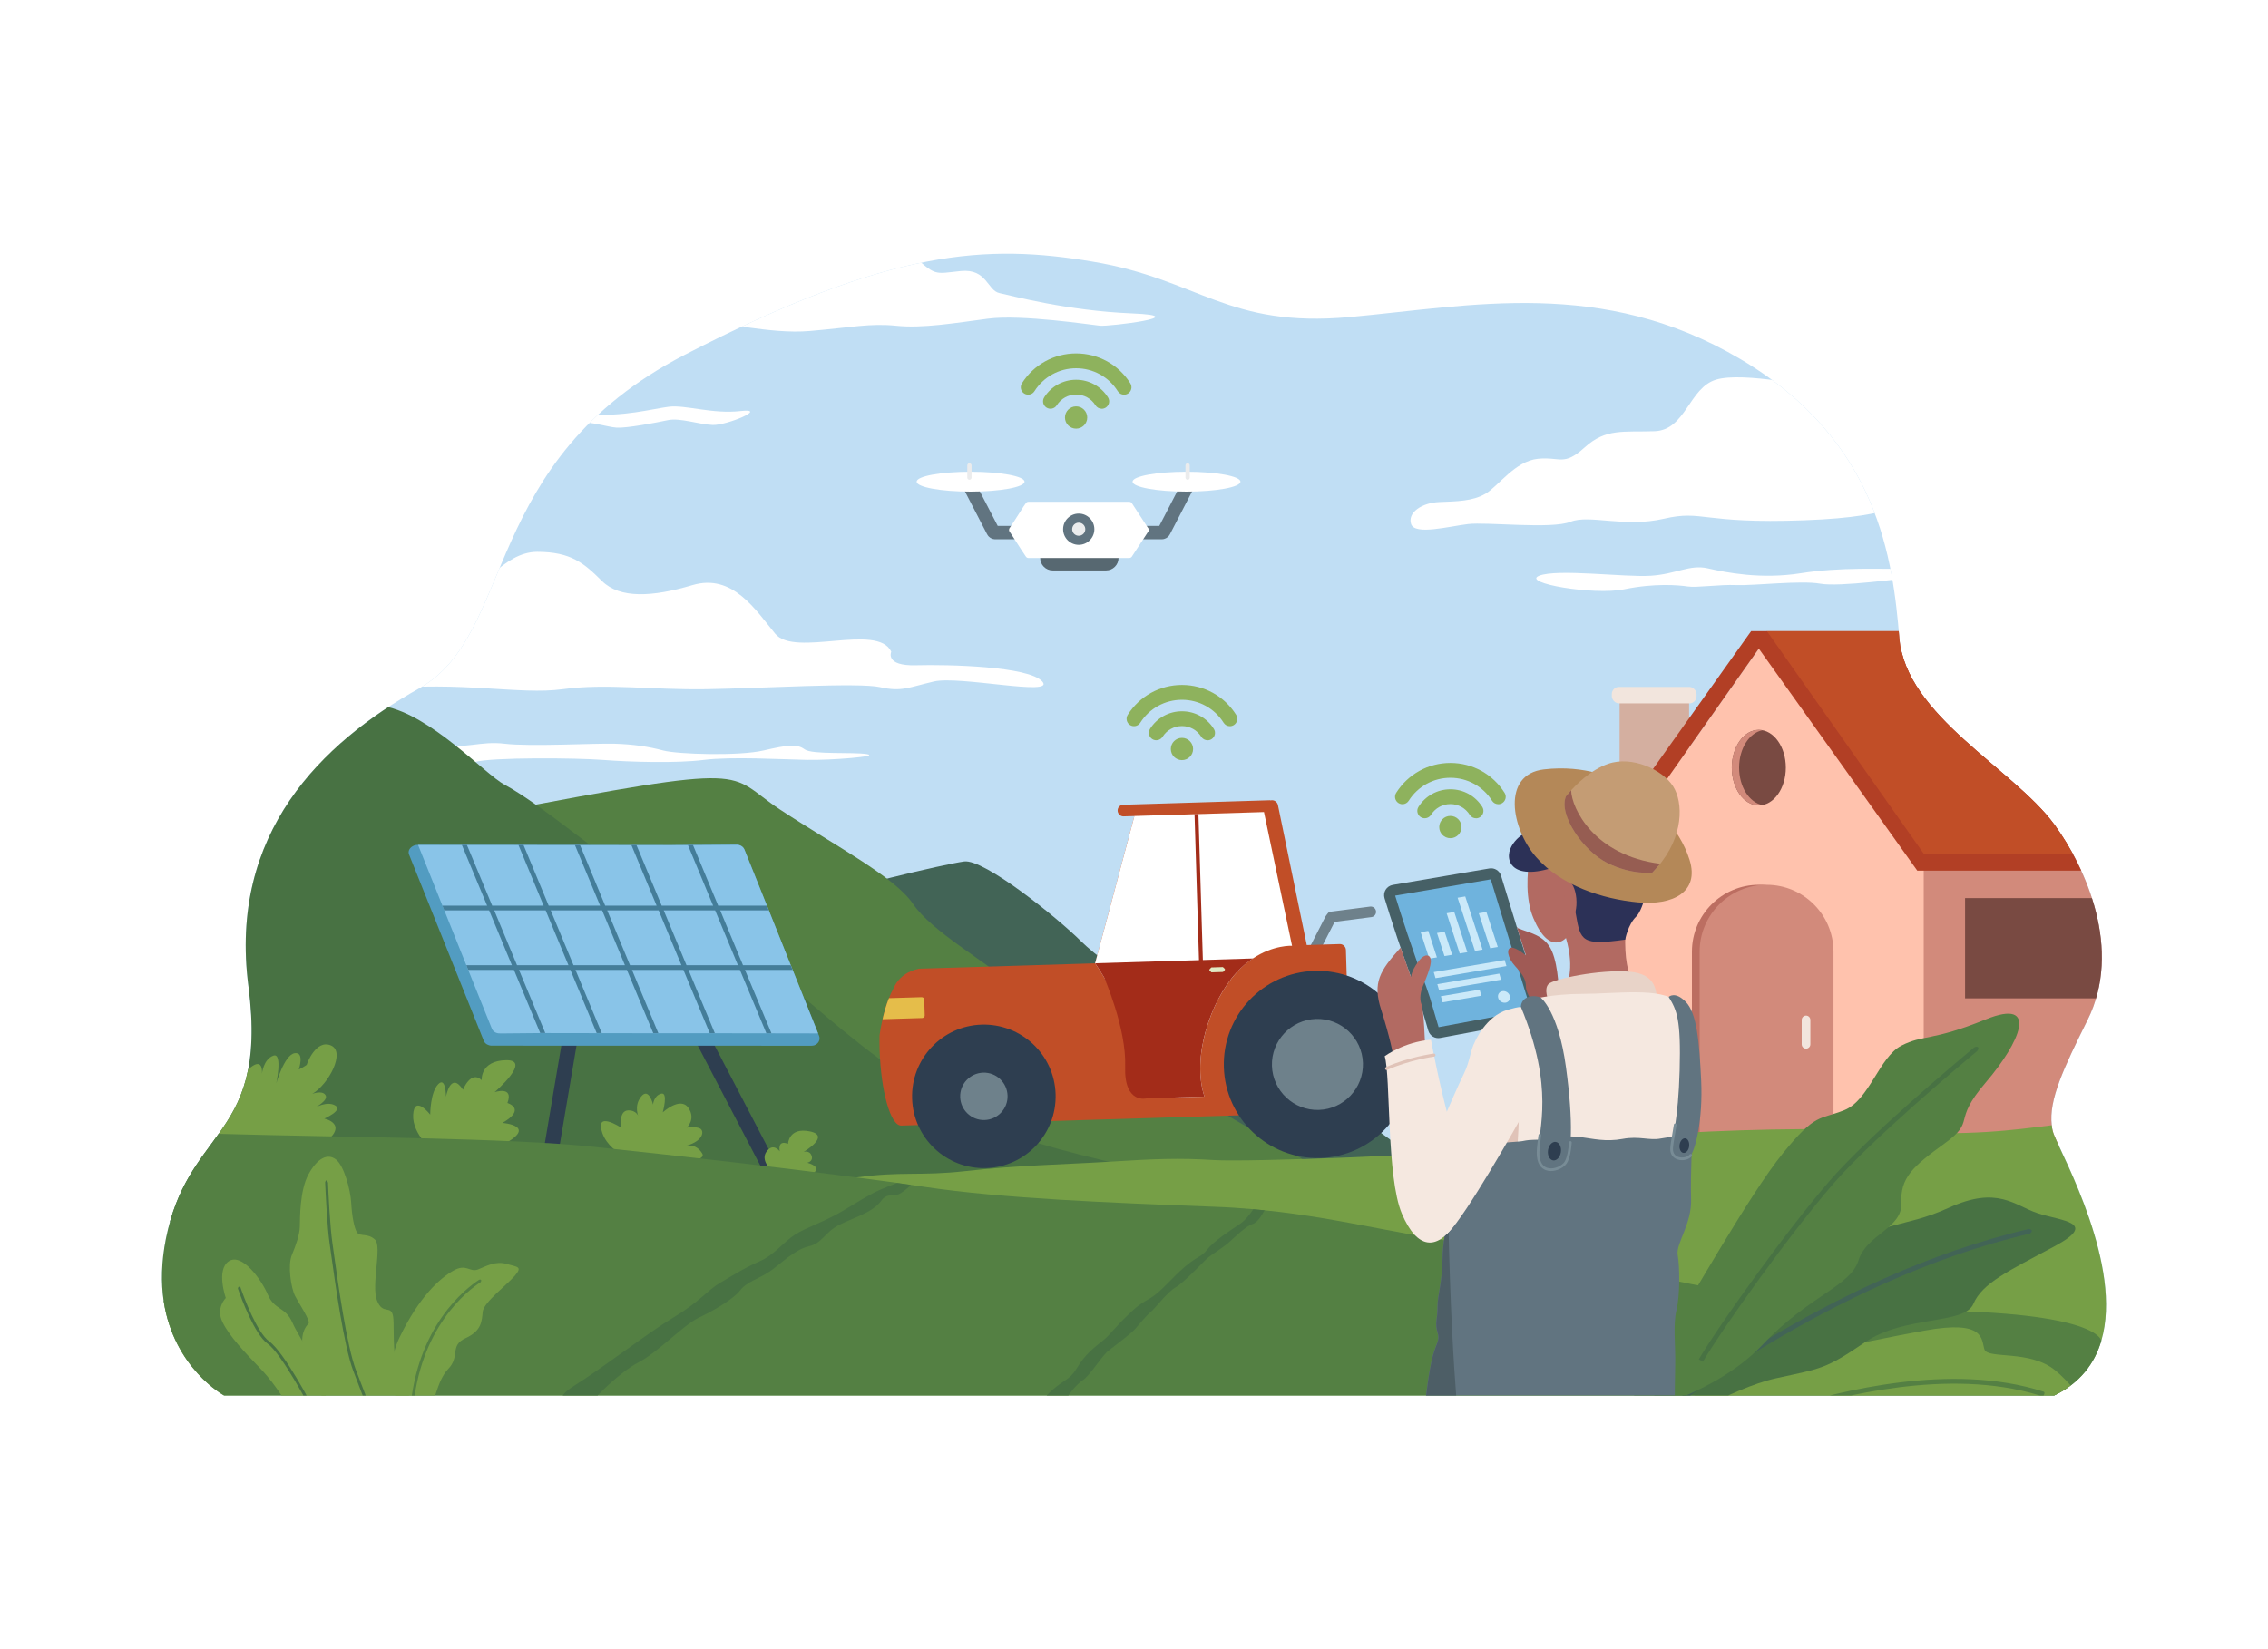 <svg xmlns="http://www.w3.org/2000/svg" xmlns:xlink="http://www.w3.org/1999/xlink" xmlns:svg="http://www.w3.org/2000/svg" xmlns:rdf="http://www.w3.org/1999/02/22-rdf-syntax-ns#" xmlns:cc="http://creativecommons.org/ns#" xmlns:dc="http://purl.org/dc/elements/1.1/" viewBox="0 0 550 400"><defs><style>      .st0 {        fill: none;      }      .st1 {        fill: #e8d3c8;      }      .st2 {        fill: #447d99;      }      .st3 {        fill: #c14e27;      }      .st4 {        fill: #466066;      }      .st5 {        fill: #576871;      }      .st6 {        fill: #e0e9c4;      }      .st7 {        fill: #b26a62;      }      .st8 {        fill: #794a42;      }      .st9 {        fill: #c0def4;      }      .st10 {        fill: #b48858;      }      .st11 {        fill: #cae9f9;      }      .st12 {        fill: #788c96;      }      .st13 {        fill: #f5e8e0;      }      .st14 {        fill: #529cc1;      }      .st15 {        fill: #8eb25d;      }      .st16 {        fill: #a32c19;      }      .st17 {        fill: #2c3157;      }      .st18 {        fill: #6e818b;      }      .st19 {        fill: #487243;      }      .st20 {        fill: #769f46;      }      .st21 {        fill: #e5bd4a;      }      .st22 {        fill: #ffc2ad;      }      .st23 {        fill: #fff;      }      .st24 {        fill: #e0c3b8;      }      .st25 {        fill: #f2e5dd;      }      .st26 {        fill: #2e3e50;      }      .st27 {        fill: #c49c74;      }      .st28 {        fill: #426456;      }      .st29 {        fill: #ebeced;      }      .st30 {        fill: #6fb3dd;      }      .st31 {        fill: #b23f25;      }      .st32 {        fill: #d4afa0;      }      .st33 {        fill: #d28a7b;      }      .st34 {        fill: #617480;      }      .st35 {        fill: #a05a55;      }      .st36 {        fill: #548043;      }      .st37 {        fill: #8e3122;      }      .st38 {        fill: #89c4e8;      }      .st39 {        fill: #965d52;      }      .st40 {        fill: #4d5e66;      }      .st41 {        clip-path: url(#clippath);      }      .st42 {        fill: #bc6e61;      }    </style><clipPath id="clippath"><path class="st0" d="M509.57,325.19c-1.62,5.53-5.12,10.21-11.4,13.27H54.33s-12.2-6.62-14.64-22.93c-.64-4.32-.59-9.34.55-15.1,2.56-12.72,8.08-18.82,12.79-25.42,5.44-7.6,9.8-15.89,7.22-35.79-4.84-37.13,17.72-58.99,41.36-72.23,23.66-13.25,14.52-55.17,64.49-80.96,49.97-25.78,73.26-26.88,98.95-22.56,25.71,4.29,32.63,16.12,62.23,13.43,29.57-2.69,61.14-9.68,94.8,10.21,33.64,19.89,36.95,48.89,38.53,67.71,1.58,18.8,27.62,31.59,37.57,45.17,7.7,10.52,16.55,30.36,8.06,47.41-5.8,11.65-9.43,19.37-8.68,25.51.07.87.27,1.69.62,2.51,2.06,5.16,16.72,31.77,11.4,49.76Z"></path></clipPath></defs><g id="Background"><rect class="st23" width="550" height="400"></rect></g><g id="Illustration"><g class="st41"><path class="st9" d="M509.57,325.19c-1.62,5.53-5.12,10.21-11.4,13.27H54.33s-12.2-6.62-14.64-22.93c-.64-4.32-.59-9.34.55-15.1,2.56-12.72,8.08-18.82,12.79-25.42,5.44-7.6,9.8-15.89,7.22-35.79-4.84-37.13,17.72-58.99,41.36-72.23,23.66-13.25,14.52-55.17,64.49-80.96,49.97-25.78,73.26-26.88,98.95-22.56,25.71,4.29,32.63,16.12,62.23,13.43,29.57-2.69,61.14-9.68,94.8,10.21,33.64,19.89,36.95,48.89,38.53,67.71,1.58,18.8,27.62,31.59,37.57,45.17,7.7,10.52,16.55,30.36,8.06,47.41-5.8,11.65-9.43,19.37-8.68,25.51.07.87.27,1.69.62,2.51,2.06,5.16,16.72,31.77,11.4,49.76Z"></path><g><polygon class="st33" points="569.63 184.65 569.63 278.01 428.48 278.01 428.48 153.08 547.39 153.08 569.63 184.65"></polygon><rect class="st32" x="392.76" y="169.75" width="16.85" height="51"></rect><rect class="st25" x="390.87" y="166.61" width="20.55" height="4" rx="1.73" ry="1.73"></rect><polygon class="st37" points="387.91 208.04 388.63 211.17 395.1 211.17 393.77 201.09 390.45 204.9 387.91 208.04"></polygon><polygon class="st22" points="466.51 207.06 466.51 278.01 391.48 278.01 391.48 207.06 428.48 154.54 429 153.8 429.51 154.54 466.51 207.06"></polygon><ellipse class="st8" cx="426.52" cy="186.19" rx="6.55" ry="9.16"></ellipse><path class="st33" d="M421.74,186.19c0-4.64,2.47-8.46,5.66-9.07-.29-.05-.58-.09-.88-.09-3.62,0-6.55,4.1-6.55,9.16s2.93,9.16,6.55,9.16c.3,0,.59-.04.88-.09-3.2-.6-5.66-4.43-5.66-9.07Z"></path><polygon class="st31" points="581.45 203.6 579.18 202.43 546.89 157.18 520.86 157.18 490.98 157.18 436.54 157.18 428.48 153.07 424.66 153.07 383.31 211.17 388.63 211.17 391.48 207.06 426.52 157.32 427.47 158.65 464.95 211.17 490.98 211.17 520.86 211.17 585.41 211.17 585.41 207.06 581.45 203.6"></polygon><path class="st42" d="M410.3,230.83v47.22h32.46v-47.22c0-8.96-7.27-16.23-16.23-16.23h0c-8.96,0-16.23,7.27-16.23,16.23Z"></path><path class="st33" d="M412.17,230.83v47.22h32.46v-47.22c0-8.96-7.27-16.23-16.23-16.23h0c-8.96,0-16.23,7.27-16.23,16.23Z"></path><rect class="st8" x="476.54" y="217.83" width="83.06" height="24.32"></rect><rect class="st39" x="516.17" y="217.83" width="2.26" height="24.32"></rect><rect class="st33" x="518.43" y="217.83" width="1.82" height="24.32"></rect><path class="st25" d="M437.97,254.35h0c.58,0,1.05-.47,1.05-1.05v-5.92c0-.57-.47-1.05-1.05-1.05h0c-.58,0-1.05.47-1.05,1.05v5.92c0,.58.47,1.05,1.05,1.05Z"></path><polygon class="st3" points="584.38 205.59 547.39 153.07 521.69 153.07 492.2 153.07 428.48 153.07 429.51 154.54 466.51 207.06 492.2 207.06 521.69 207.06 585.41 207.06 584.38 205.59"></polygon></g><path class="st23" d="M205.8,61.03s8.34-6.2,14.76,0c6.42,6.2,5.99,5.35,12.41,4.71,6.42-.64,6.42,4.71,9.41,5.35,2.99.64,16.47,4.28,32.09,4.92,15.62.64-5.56,3.21-7.7,2.99-2.14-.21-19.04-2.78-27.17-1.71-8.13,1.07-15.83,2.38-22.25,1.72-6.42-.65-10.91.42-20.96,1.27-10.05.86-20.75-2.57-29.09-1.93-8.34.64-28.88,1.07-30.59-1.5-1.71-2.57,16.9-2.78,24.39-2.99,7.49-.21,10.27-6.04,16.47-4.52,6.2,1.52,5.99-1.68,10.48-5.96,4.49-4.28,8.34,0,8.34,0,0,0,4.71-8.34,9.41-2.35Z"></path><path class="st23" d="M440.73,94.03s-17.91-3.93-24.54-1.96c-6.63,1.96-7.36,12.27-14.97,12.52-7.61.25-11.78-.74-16.93,3.93-5.15,4.66-5.83,2.21-11.35,2.76-5.52.55-9.57,6.63-12.7,8.47-3.13,1.84-6.99,1.84-11.23,2.02-4.23.18-7.73,2.58-6.81,5.34.92,2.76,9.2.55,13.8,0,4.6-.55,20.25,1.29,24.85-.55,4.6-1.84,13.07,1.47,22.64-.74,9.57-2.21,9.02,1.29,34.05.37,25.03-.92,18.65-4.91,43.93-5.4,25.28-.49,43.68-.25,43.68-6.38s-13.99-.98-19.39-2.21c-5.4-1.23-9.82-11.04-18.65-6.38-8.83,4.66-12.76-2.94-16.2-6.13-3.44-3.19-11.53-2.7-13.5-.25,0,0-6.63-14.48-16.69-5.4Z"></path><path class="st23" d="M93.92,103.08s-2.21-1.42,4.29-1.16c6.5.25,8.32,1.57,15.47,0,7.15-1.57,11.05.21,14.69-.03,3.64-.24,6.11-2.06,14.43-1.41,8.32.65,15.34-1.3,19.37-1.82,4.03-.52,10.53,1.82,17.42,1.04,6.89-.78-3.38,3.51-6.76,3.38-3.38-.13-7.93-1.81-10.92-1.16-2.99.64-9.88,1.94-12.35,1.81s-8.06-2.21-12.61-1.04c-4.55,1.17-6.76,1.58-10.53,1.05-3.77-.53-9.36-.96-11.7.23-2.34,1.19-5.07-.15-8.71,0-3.64.15-10.79.54-12.09-.89Z"></path><path class="st23" d="M492.66,136.68s-16.91,1.35-27.06,1.35-19.28-.51-28.92,1.01c-9.64,1.52-18.1-.17-22.5-1.18-4.4-1.02-7.65,1.39-13.89,1.79-6.24.41-22.65-1.76-27.04,0-4.4,1.76,13.19,4.8,20.63,3.28,7.44-1.52,13.19-1.01,15.39-.68,2.2.34,7.61-.51,11.84-.34,4.23.17,15.56-1.18,20.3-.34,4.74.85,19.45-1.28,23.85-1.57,4.4-.29,23.34-.89,41.44,0,18.1.89,1.75-4.35-14.04-3.34Z"></path><path class="st23" d="M216.14,158.05s-1.66,3.52,6,3.31c7.66-.21,27.31.21,30.62,3.93,3.31,3.72-20.07-1.45-26.28,0-6.21,1.45-7.86,2.55-13.04,1.38-5.17-1.17-28.97.29-42.21.49-13.24.2-24.21-1.44-34.76,0-10.55,1.44-24.42-2.03-44.49.02-20.07,2.04-38.49-.64-39.31-2.3-.83-1.66,17.17-3.52,21.31-3.1,4.14.41,7.45-3.31,13.66-3.72,6.21-.41,7.86,0,11.38-6.62,3.52-6.62,9.52-7.45,13.45-7.45s9.52-10.14,17.79-10.14,11.38,2.78,15.73,7.08c4.35,4.3,12.21,3.88,21.93.99,9.73-2.9,15.31,6,20.07,11.79,4.76,5.79,24.83-2.69,28.14,4.35Z"></path><path class="st23" d="M72.18,181.37s4.38,1.46,8.39,0,9.61-3.89,13.86-1.82c4.26,2.07,8.76-.64,13.38.84,4.62,1.47,8.51-.74,14.59,0,6.08.74,22.01-.14,26.63,0,4.62.14,8.27.7,11.8,1.64,3.53.93,18.36,1.38,24.32,0,5.96-1.38,8.15-1.62,9.97-.28,1.82,1.34,11.68.61,15.08,1.16,3.41.54-8.63,1.52-14.59,1.4-5.96-.12-18.36-.83-24.93.01-6.57.84-18,.5-24.45,0-6.45-.5-27-.67-31.13.51-4.14,1.18-15.57,4.08-27.49,3-11.92-1.08-13.26-2.79-21.16-2.79s-1.58-1.06.73-1.62c2.31-.57,2.43-3.12,4.99-2.03Z"></path><path class="st28" d="M348.79,285.16s-30.63-23.81-42.45-28.18c-11.82-4.37-38.15-22.68-44.06-28.57-5.91-5.89-23.64-20.15-28.48-19.47-4.84.68-30.09,6.54-39.76,10.33-9.67,3.79-23.11,42.72-23.11,42.72l4.36,32.38,34.87,21.89s12.9-3.56,18.81-5.39c5.91-1.83,106.93-16.07,106.93-16.07l12.9-9.63Z"></path><path class="st36" d="M325.06,286.43s-74.07-42.52-79.98-47.84c-5.91-5.32-19.16-12.69-23.64-19.32-4.48-6.63-18.72-14-32.24-22.89-13.52-8.9-4.84-11.64-69.86.8-65.02,12.44,55.94,94.09,55.94,94.09l103.35-.62,46.42-4.22Z"></path><path class="st19" d="M305.8,289.13s-48.9-8.03-67.17-16.63c-18.27-8.6-35.2-23.37-40.3-27.67-5.1-4.3-15.05-13.16-22.57-16.93-7.52-3.76-34.93-24.65-38.15-27.1s-10.75-8.1-15.31-10.51c-4.57-2.42-17.77-16.87-29.1-18.98-11.33-2.11-36.72,26.68-47.6,34.05-10.88,7.37-14.51,21.27-23.78,28.02-9.27,6.75-62.63,42.86-90.33,53.07-27.7,10.21,274.91,13.37,303.93,13.42,29.02.05,83.56-5.24,70.39-10.72Z"></path><g><path class="st26" d="M130.97,295h0c-.98-.17-1.65-1.11-1.49-2.09l8.69-51.36c.17-.98,1.11-1.65,2.09-1.49h0c.98.17,1.65,1.11,1.49,2.09l-8.69,51.36c-.17.98-1.11,1.65-2.09,1.49Z"></path><path class="st26" d="M191.39,292.24h0c-.88.46-1.99.11-2.45-.77l-24.07-46.2c-.46-.88-.11-1.99.77-2.45h0c.88-.46,1.99-.11,2.45.77l24.07,46.2c.46.88.11,1.99-.77,2.45Z"></path><path class="st14" d="M118.05,253.28c-.33-.18-.58-.48-.73-.84l-18.11-45.15c-.38-.94.22-1.81,1.22-2.22.27-.11.63-.17.93-.16.02,0,61.42.05,61.42.05,0,0,15.96-.09,15.99-.09.78.05,1.48.5,1.75,1.19l17.04,42.55.83,2.06.23.55c.38.94-.15,1.99-1.18,2.33-.2.05-.43.09-.65.09l-77.68-.02c-.35-.02-.75-.16-1.05-.32Z"></path><path class="st38" d="M198.39,250.65l-11.3-.02h-1.23l-12.49-.02h-14.94l-12.49-.02h-1.23l-12.47-.02h-1.23l-9.75.09v-.02c-.87.05-1.69-.39-1.99-1.16l-5.71-14.2-.46-1.14-5.34-13.31-.46-1.14-5.91-14.75h25.58l12.47.02h1.23l12.47.02h9.66l4.04-.02h1.23s10.69-.07,10.71-.07c.78.05,1.48.5,1.76,1.19l5.46,13.61.46,1.14,5.32,13.31.11.27,6.51,16.26Z"></path><path class="st2" d="M180.18,234.11l-5.53-13.31h11.78l-.46-1.14h-11.81l-6.12-14.73h-1.23l6.12,14.73h-12.47l-6.12-14.71h-1.23l6.12,14.71h-12.47l-6.12-14.73h-1.23l6.12,14.73h-12.47l-6.12-14.75h-1.23l6.12,14.75h-12.47l-6.14-14.75h-1.23l6.14,14.75h-10.85l.46,1.14h10.87l5.53,13.31h-11.05l.46,1.14h11.08l6.37,15.3h1.23l-6.37-15.3h12.47l6.37,15.32h1.23l-6.37-15.32h12.47l6.39,15.35h1.23l-6.39-15.35h12.47l6.39,15.35h1.23l-6.39-15.35h12.47l6.42,15.37h1.23l-6.42-15.37h11.56l-.47-1.14h-11.58ZM125.38,234.11l-5.53-13.31h12.47l5.53,13.31h-12.47ZM139.08,234.11l-5.53-13.31h12.47l5.53,13.31h-12.47ZM152.78,234.11l-5.53-13.31h12.47l5.53,13.31h-12.47ZM166.48,234.11l-5.53-13.31h12.47l5.53,13.31h-12.47Z"></path></g><path class="st20" d="M509.57,325.19c-1.62,5.53-5.12,10.21-11.4,13.27H54.33s-12.2-6.62-14.64-22.93c25.21-12.24,68.42-29.3,111.86-28.25,0,0,35.74,2.01,50.72-.82,1.96-.37,3.75-.66,5.39-.87,10.87-1.53,15.48-.32,26.33-1.53,12.49-1.42,24.05-1.62,34.89-2.28,10.85-.68,16.9-.96,25.49-.41,8.61.53,56.57-1.35,66.5-2.69,9.96-1.35,62.6-6.44,96.99-4.29,19.98,1.26,30.26-.32,39.69-1.46.07.87.27,1.69.62,2.51,2.06,5.16,16.72,31.77,11.4,49.76Z"></path><path class="st20" d="M57.48,282.24s-6.85-6.21-7.86-9.32c-1.01-3.11,1.68-2.43,2.55-2.3,0,0-1.28-3.09,2.22-8.06,3.49-4.97,3.36.54,3.36.54,0,0,1.14-3.09,3.63-4.63,2.49-1.54,2.15,1.95,2.15,1.95,0,0,.34-3.49,2.75-4.37,2.42-.87.6,7.46.6,7.19s2.08-7.39,4.57-7.79c2.48-.4,1.01,3.96,1.01,3.96,0,0,1.95-1.01,1.95-1.21s2.22-6.18,5.84-4.63c3.63,1.54-.55,9.44-4.53,11.75,0,0,2.42-.96,3.22.3.81,1.26-2.52,3.02-2.52,3.02,0,0,2.92-1.66,4.89-.5,1.97,1.16-2.67,3.17-2.67,3.17,0,0,6.2,1.31-.1,5.99-6.3,4.69-14.31,9.67-21.06,4.94Z"></path><path class="st20" d="M105.44,279.52s-5.54-4.23-5.24-9.17c.3-4.94,4.13,0,4.13,0,0,0,0-5.34,1.91-7.35,1.91-2.02,1.91,3.02,1.91,3.02,0,0,1.11-6.35,4.13-1.71,0,0,1.91-4.84,4.53-2.32,0,0-.4-4.74,5.94-4.84,6.35-.1-2.82,7.76-2.82,7.76,0,0,4.74-1.61,3.12,2.62,0,0,4.74,1.41-1.21,4.83,0,0,9.07.7-.2,5.44-9.27,4.74-12.69,4.23-16.22,1.71Z"></path><path class="st20" d="M156.51,282.71s-8.45-2.26-10.43-7.87c-1.98-5.61,4.47-1.38,4.47-1.38,0,0-.5-4.03,1.71-4.13,2.22-.1,2.62,1.61,2.62,1.61,0,0-1.28-2.62.6-4.97,1.88-2.35,2.89,1.95,2.89,1.95,0,0,.13-2.14,1.95-2.65,1.81-.51.4,4.53.4,4.53,0,0,4.23-3.89,6.18-1.14,1.95,2.75-.34,4.84-.34,4.84,0,0,2.01-.34,3.16.2,1.14.54.94,3.02-3.36,4.23,0,0,2.4-.74,3.95,1.88,1.56,2.62-13.8,2.9-13.8,2.9Z"></path><path class="st20" d="M187,283.75s-2.69-2.35-1.07-4.5c1.61-2.15,3.16,0,3.16,0,0,0-.67-2.89,2.01-1.81,0,0,.13-4.1,5.31-3.02,5.17,1.07-1.54,4.97-1.54,4.97,0,0,1.48-.47,1.95.94.47,1.41-1.07,1.68-1.07,1.68,0,0,4.08,1.02,1.14,2.75-2.94,1.74-7.12,1.95-9.87-1.01Z"></path><g><path class="st36" d="M509.57,325.19c-1.62,5.53-5.12,10.21-11.4,13.27H54.33s-12.2-6.62-14.64-22.93c-.64-4.32-.59-9.34.55-15.1,2.56-12.72,8.08-18.82,12.79-25.42,30.72.87,70.07.96,90.76,3.13,22.88,2.4,45.83,5.07,63.88,7.44,3.49.46,6.81.91,9.89,1.32,1.14.18,2.26.34,3.33.48,1.12.16,2.19.32,3.24.48,18.93,2.83,44.53,3.84,70.52,4.84,3.22.11,6.3.32,9.27.59.91.07,1.83.16,2.74.25,19.59,2.01,34.76,6.6,57.71,9.29,27.4,3.22,60.72,14.78,102.63,15.05,41.93.27,42.55,7.28,42.55,7.28h.02Z"></path><path class="st19" d="M220.88,287.39s-2.6,2.81-4.36,2.56c-1.76-.25-2.67,1.1-2.67,1.1-2.12,3.06-6.65,4.18-10.28,6.01-3.63,1.8-4.02,4.43-7.45,5.23-3.43.8-6.76,4.22-9.39,6.05-2.6,1.8-5.64,2.51-7.24,4.64-1.62,2.1-6.46,4.93-10.09,6.65-3.61,1.71-9.87,8.36-14.5,10.78-4.64,2.42-9.98,8.06-9.98,8.06h-8.47c.48-.68,1.35-1.46,2.74-2.33,6.94-4.32,17.93-12.88,24.18-16.63,6.23-3.72,8.15-6.53,11.24-8.36,3.06-1.8,6.1-3.72,9.61-5.23,3.52-1.51,5.85-4.73,8.56-6.46,2.72-1.74,7.56-3.31,11.69-5.82,4.13-2.53,5.53-3.33,7.44-4.34,1.92-1.01,5.6-2.35,5.6-2.35l.02-.02c1.14.18,2.26.34,3.33.48Z"></path><path class="st19" d="M306.66,293.56c-.62,1.16-1.76,3.01-2.9,3.33-1.64.46-4.57,3.43-5.78,4.48-1.21,1.07-4.09,2.92-4.89,3.54-.8.59-5.85,6.1-7.97,7.31-2.1,1.21-4.89,5.02-6.1,6.03-1.21,1-2.97,3.22-3.81,4.16-.85.94-4.75,3.95-6.35,5.16-1.62,1.21-4.43,5.96-6.26,7.17-1.8,1.21-3.52,3.72-3.52,3.72h-5.25c3.84-3.97,5.32-3.33,7.26-6.55,2.12-3.52,4.22-5.02,6.35-6.74,2.12-1.71,2.63-3.04,6.97-7.06,4.36-4.04,3.52-1.42,9.57-7.67,6.03-6.23,6.94-5.02,8.66-7.24,1.71-2.22,5.55-4.64,8.06-6.35,1.3-.89,2.44-2.35,3.22-3.54.91.07,1.83.16,2.74.25Z"></path></g><g><path class="st20" d="M409.78,349.07s33.32,3.76,48.09,4.03c14.78.27,13.43-5.64,22.03-4.03,8.6,1.61,3.76-4.84,18.54-2.15,14.78,2.69,6.18-9.4,0-14.51-6.18-5.11-16.39-2.69-17.2-5.11-.81-2.42.27-7.25-14.51-4.57-14.78,2.69-40.84,8.06-50.78,13.17-9.94,5.1-21.76,9.67-6.18,13.16Z"></path><path class="st36" d="M494.5,338.38s.14.07.31.14c.07.02.14.04.21.06.25.05.52.02.67-.3.19-.43.08-.61-.02-.7-22.69-7.4-50.13.24-60.57,3.17l-1.83.51c-8.69,2.37-25.69,2.66-25.86,2.67l.02,1.14c.7-.01,17.31-.3,26.14-2.71l1.84-.51c10.22-2.86,36.89-10.28,59.1-3.42,0,0,0-.05,0-.05Z"></path><path class="st19" d="M403.47,346.83s16.24-10.12,27.26-12.54c11.02-2.42,11.88-2.14,21.52-8.72,9.64-6.59,24.15-4.24,26.3-9.31,2.15-5.07,8.6-8.03,19.61-13.94,11.02-5.91,1.61-6.18-4.03-8.06-5.64-1.88-9.67-6.72-21.49-1.34-11.82,5.37-14.51,2.12-34.93,13.82-20.42,11.7-31.17,23.26-36.54,31.72-5.37,8.46-3.06,11.5,2.29,8.37Z"></path><path class="st28" d="M492.32,299.17c1.01-.83-.11-1.06-.3-1.09-49.42,11.53-91.05,45.63-91.47,45.98l.73.88c.42-.34,41.86-34.3,91.03-45.75,0,0,0-.01.01-.02Z"></path><path class="st36" d="M396.88,342.62s19.17-4.43,30.54-16.45c11.37-12.03,21.32-14.16,23.28-20.48,1.95-6.32,10.66-7.74,10.39-13.88-.27-6.14,2.69-8.83,10.48-14.47,7.79-5.64,1.61-5.04,9.94-14.74,8.33-9.71,13.17-20.68,0-15.33-13.16,5.35-15.05,3.6-20.42,6.35-5.37,2.76-7.79,13.24-13.84,15.65-6.05,2.42-6.85.54-14.91,10.48-8.06,9.94-21.76,34.39-31.43,50.24-9.67,15.85-4.03,12.63-4.03,12.63Z"></path><path class="st19" d="M479.45,254.96s.56-.7.21-.98c-.35-.28-.95.11-.95.11-4.97,4.13-25.59,21.47-34.97,32.26-10.58,12.18-27.04,35.29-31.77,43.35l.99.58c4.71-8.02,21.1-31.04,31.64-43.18,9.34-10.74,29.93-28.05,34.85-32.15h0Z"></path></g><g><path class="st20" d="M69.89,341.23s-2.61-4.98-6.62-9.15c-4.01-4.17-7.62-7.95-9.31-11.4-1.69-3.45.8-5.86.8-5.86,0,0-2.41-6.82.72-8.91,3.13-2.09,7.87,4.33,9.47,8.11,1.6,3.77,4.25,2.89,5.94,6.74,1.69,3.85,6.82,10.75,8.03,17.26,1.2,6.5-2.41,7.22-3.05,6.98-.64-.24-2.41,1.76-5.98-3.77Z"></path><path class="st19" d="M65.31,325.37c-3.01-2.16-6.17-10.75-7-13.12h0c-.55-.49-.62.28-.62.29.88,2.52,4.05,11.1,7.23,13.39,3.5,2.52,10.42,15.81,10.49,15.94l.61-.31c-.29-.55-7.06-13.57-10.7-16.18Z"></path><path class="st20" d="M98,343.63s-5.92-9.27-1.1-19.26c4.82-9.99,9.87-14.39,13.06-16.19,3.19-1.81,3.95.54,6.01-.3,2.06-.84,4.24-2.08,6.87-1.32s3.97.6,1.99,2.89c-1.99,2.29-7.52,6.44-7.76,8.67-.24,2.23-.18,4.63-4.15,6.44-3.97,1.81-1.26,4.39-4.21,7.46-2.95,3.07-3.25,8.95-5.18,10.65-1.93,1.71-3.87,3.67-5.52.96Z"></path><path class="st36" d="M116.6,310.95c.36-.84-.38-.56-.41-.55-3.35,2.19-15.2,11.33-16.75,32l.68.05c1.53-20.47,13.29-29.43,16.48-31.5h0Z"></path><path class="st20" d="M80.23,342.79s-5.78-10.47-6.68-14.93c-.9-4.45.66-6.2,1.26-6.8.6-.6-2.23-4.75-3.25-6.74-1.02-1.99-1.81-7.46-.78-9.93,1.02-2.47,1.87-4.87,1.93-6.86.06-1.99-.06-8.76,2.11-12.72,2.17-3.96,4.63-5.12,6.62-3.61,1.99,1.51,3.55,7.35,3.73,10.54.18,3.19.72,6.2,1.44,7.22.72,1.02,2.64.06,4.36,1.74,1.72,1.69-.99,11.08.46,14.75,1.44,3.67,3.43.84,3.91,3.91.48,3.07-.96,13.48,4.09,19.38,5.06,5.9.42,8.25-1.5,8.25s-9.63-.18-9.81-.3c-.18-.12-2.17-.14-3.55-1.54-1.38-1.41-4.33-2.37-4.33-2.37Z"></path><path class="st19" d="M86.32,332.32c-2.25-5.96-4.34-21.03-5.35-28.27-.14-1.02-.26-1.87-.35-2.5-.59-4.05-.97-12.04-1.08-14.7h0c-.35-1.02-.6-.37-.69-.11.11,2.51.49,10.75,1.09,14.9.09.63.21,1.47.35,2.49,1.01,7.27,3.11,22.38,5.39,28.41,2.56,6.79,4.26,11.04,4.28,11.08l.63-.25s-1.71-4.29-4.27-11.07Z"></path></g><g><path class="st34" d="M288.71,116.46c-.79-.41-1.77-.1-2.18.69l-5.39,10.4h-6.38c-.89,0-1.62.73-1.62,1.62s.73,1.62,1.62,1.62h7.13c.25,0,.49-.07.7-.18h.02s.63-.23.99-.85h0s.14-.23.14-.23h0s.02-.02.02-.04l5.62-10.86c.41-.79.1-1.77-.69-2.18Z"></path><path class="st34" d="M234.38,116.46c.79-.41,1.77-.1,2.18.69l5.39,10.4h6.38c.89,0,1.62.73,1.62,1.62s-.73,1.62-1.62,1.62h-7.13c-.25,0-.49-.07-.7-.18h-.02s-.63-.23-.99-.85h0s-.14-.23-.14-.23h0s-.02-.02-.02-.04l-5.62-10.86c-.41-.79-.1-1.77.69-2.18Z"></path><path class="st5" d="M268.23,138.36h-12.96c-1.66,0-3.02-1.36-3.02-3.02h0c0-1.66,1.36-3.02,3.02-3.02h12.96c1.66,0,3.02,1.36,3.02,3.02h0c0,1.66-1.36,3.02-3.02,3.02Z"></path><ellipse class="st23" cx="287.73" cy="116.83" rx="13.08" ry="2.41"></ellipse><path class="st23" d="M222.29,116.83c0,1.33,5.86,2.41,13.08,2.41s13.08-1.08,13.08-2.41-5.86-2.41-13.08-2.41-13.08,1.08-13.08,2.41Z"></path><path class="st23" d="M278.58,128.52c0-.23-.1-.44-.26-.59l-3.72-5.7c-.12-.3-.41-.52-.75-.52h-24.48c-.29,0-.5.18-.64.41l-.5.71-2.05,3.21h0l-1.26,1.92h0c-.14.15-.23.34-.23.56s.09.41.23.56h0s.78,1.19.78,1.19l1.83,2.85h0l1.19,1.79c.14.24.35.43.65.43h24.48c.25,0,.47-.12.61-.3h0s3.88-5.94,3.88-5.94h0c.15-.15.24-.35.24-.58Z"></path><path class="st29" d="M288,116.37h0c-.28,0-.52-.23-.52-.52v-2.97c0-.28.23-.52.52-.52h0c.28,0,.52.23.52.52v2.97c0,.28-.23.52-.52.52Z"></path><path class="st29" d="M235.09,116.37h0c.28,0,.52-.23.52-.52v-2.97c0-.28-.23-.52-.52-.52h0c-.28,0-.52.23-.52.52v2.97c0,.28.23.52.52.52Z"></path><path class="st34" d="M265.39,128.36c0,2.1-1.7,3.79-3.79,3.79s-3.79-1.7-3.79-3.79,1.7-3.79,3.79-3.79,3.79,1.7,3.79,3.79Z"></path><path class="st29" d="M261.6,129.95c-.88,0-1.59-.71-1.59-1.59s.71-1.59,1.59-1.59,1.59.71,1.59,1.59-.72,1.59-1.59,1.59Z"></path></g><g><path class="st18" d="M332.25,219.89l-9.59,1.24c-.47.06-.58.3-.58.3-.03.03-.06.06-.09.09-.23.27-.55.76-.55.76l-4.41,8.61c-.32.63-.07,1.41.56,1.73.63.32,1.41.07,1.73-.56l4.34-8.47,8.92-1.15c.7-.09,1.2-.74,1.11-1.44-.09-.7-.74-1.2-1.44-1.11Z"></path><path class="st3" d="M326.39,230.34l1.16,37.91c.02.81-.63,1.45-1.39,1.48l-107.59,3.28c-2.6.08-4.95-8.23-5.27-18.56-.03-1.12-.02-2.19-.01-3.31.11-.94.38-2.39.73-3.92.4-1.71.92-3.57,1.55-5.11.33-.86.67-1.59,1.01-2.18,0,0,0-.04.04-.09,1.71-4.13,5.9-4.79,5.9-4.79.13-.05.27-.1.4-.1l42.65-1.3,9.53-35.72-2.64.08c-.76.02-1.41-.63-1.43-1.39-.02-.76.58-1.41,1.34-1.43l35.58-1.09c.09,0,.14.04.18.04.8-.2,1.62.31,1.78,1.16l6.99,33.92,8.01-.24c.76-.02,1.45.63,1.48,1.39Z"></path><path class="st23" d="M313.32,229.4s-4.49-.27-9.49,3.07c-1.32.85-2.67,1.96-3.97,3.44-6.37,6.91-10.92,20.72-7.77,30.07l-14.01.43s-2.01-17.36-12.51-32.77l9.53-35.72,31.42-.96,6.81,32.45Z"></path><path class="st26" d="M296.79,258.87c.38,12.53,10.85,22.38,23.38,22,12.53-.38,22.38-10.85,22-23.38-.38-12.53-10.85-22.38-23.38-22-12.53.38-22.38,10.85-22,23.38Z"></path><path class="st18" d="M319.82,269.21c6.08-.19,10.88-5.29,10.7-11.37-.19-6.08-5.29-10.88-11.37-10.7-6.08.19-10.88,5.29-10.7,11.37.19,6.08,5.29,10.88,11.37,10.7Z"></path><path class="st26" d="M221.19,266.45c.29,9.61,8.32,17.16,17.93,16.87,9.61-.29,17.16-8.32,16.87-17.93-.29-9.61-8.32-17.16-17.93-16.87-9.61.29-17.16,8.32-16.87,17.93Z"></path><path class="st18" d="M238.77,271.66c3.17-.1,5.67-2.75,5.57-5.92-.1-3.17-2.75-5.67-5.92-5.57-3.17.1-5.67,2.75-5.57,5.92.1,3.17,2.75,5.67,5.92,5.57Z"></path><path class="st21" d="M224.13,242.47l.12,3.8c.01.36-.25.63-.61.65l-9.62.29c.4-1.71.92-3.57,1.55-5.11l7.92-.24c.36-.01.63.25.64.61Z"></path><path class="st16" d="M290.62,197.44l1.17,38.4c0,.27-.21.5-.43.51-.27,0-.5-.21-.51-.48l-1.17-38.4.94-.03Z"></path><path class="st16" d="M303.85,232.47l-38.27,1.17c.77,1.14,1.49,2.28,2.17,3.43.04.09,5.42,12.37,5.11,21.59-.31,9.25,5.22,7.74,5.22,7.74h0s14.01-.42,14.01-.42c-3.16-9.37,1.39-23.16,7.78-30.1,1.31-1.44,2.65-2.55,3.98-3.41Z"></path><path class="st6" d="M296.59,235.75l-2.81.09c-.19-.18-.3-.28-.49-.46v-.24c.17-.19.27-.3.45-.49l2.81-.09c.19.18.3.28.49.46v.24c-.17.19-.27.3-.45.49Z"></path></g><g><path class="st15" d="M272.59,95.73c-.6,0-1.18-.3-1.52-.84-2.2-3.49-5.98-5.57-10.1-5.57s-7.9,2.08-10.11,5.57c-.53.84-1.64,1.09-2.48.56-.84-.53-1.09-1.64-.56-2.48,2.88-4.54,7.79-7.25,13.15-7.25s10.28,2.71,13.14,7.25c.53.84.28,1.95-.56,2.48-.3.19-.63.28-.96.28Z"></path><path class="st15" d="M267.18,99.14c-.6,0-1.19-.3-1.53-.85-1.01-1.62-2.76-2.59-4.68-2.59s-3.67.97-4.7,2.6c-.53.84-1.64,1.09-2.48.57-.84-.53-1.1-1.64-.57-2.48,1.68-2.68,4.58-4.28,7.74-4.28s6.06,1.6,7.74,4.29c.53.84.27,1.95-.58,2.48-.3.18-.62.27-.95.27Z"></path><circle class="st15" cx="260.96" cy="101.27" r="2.7"></circle></g><g><path class="st15" d="M298.25,176.14c-.6,0-1.18-.3-1.52-.84-2.2-3.49-5.98-5.57-10.1-5.57s-7.9,2.08-10.11,5.57c-.53.84-1.64,1.09-2.48.56-.84-.53-1.09-1.64-.56-2.48,2.88-4.54,7.79-7.25,13.15-7.25s10.28,2.71,13.14,7.25c.53.84.28,1.95-.56,2.48-.3.19-.63.28-.96.28Z"></path><path class="st15" d="M292.84,179.55c-.6,0-1.19-.3-1.53-.85-1.01-1.62-2.76-2.59-4.68-2.59s-3.67.97-4.7,2.6c-.53.84-1.64,1.09-2.48.57-.84-.53-1.09-1.64-.57-2.48,1.68-2.68,4.58-4.28,7.75-4.28s6.06,1.6,7.74,4.29c.53.84.27,1.95-.58,2.48-.3.18-.62.27-.95.27Z"></path><circle class="st15" cx="286.63" cy="181.67" r="2.7"></circle></g><g><path class="st4" d="M337.76,214.63c-1.51.26-2.44,1.77-2,3.23,1.35,4.41,4.22,13.45,7.6,22.3h0s.86,2.52.86,2.52l2.15,7.3c.37,1.25,1.62,2.01,2.89,1.77l22.6-4.22c1.49-.28,2.4-1.79,1.95-3.23l-9.8-31.91c-.37-1.22-1.59-1.97-2.85-1.75l-23.41,3.99Z"></path><path class="st30" d="M346.75,241.94l-.89-2.62c-3.32-8.71-6.17-17.66-7.53-22.09l23.18-3.95,9.73,31.68-22.37,4.18-2.12-7.2Z"></path><polygon class="st11" points="346.37 225.79 344.52 226.1 346.61 232.52 348.46 232.21 346.37 225.79"></polygon><polygon class="st11" points="350.33 225.99 348.48 226.3 350.3 231.89 352.15 231.58 350.33 225.99"></polygon><polygon class="st11" points="352.66 221.19 350.82 221.51 353.99 231.26 355.84 230.95 352.66 221.19"></polygon><polygon class="st11" points="355.33 217.43 353.48 217.74 357.69 230.63 359.53 230.32 355.33 217.43"></polygon><polygon class="st11" points="360.46 221.19 358.61 221.51 361.38 230 363.22 229.69 360.46 221.19"></polygon><polygon class="st11" points="364.89 232.85 347.69 235.78 348.12 237.25 365.32 234.32 364.89 232.85"></polygon><polygon class="st11" points="363.59 236.15 348.56 238.71 348.99 240.18 364.02 237.62 363.59 236.15"></polygon><polygon class="st11" points="358.81 240.04 349.42 241.64 349.85 243.11 359.25 241.51 358.81 240.04"></polygon><path class="st11" d="M366.15,241.59c.2.77-.28,1.5-1.06,1.61s-1.58-.41-1.78-1.19.28-1.5,1.06-1.61,1.58.41,1.78,1.19Z"></path><path class="st35" d="M376.34,230.67c-1.7-3.91-5.54-4.42-8.21-5.53l-.3-.34,2.22,6.94s-2.38-2.02-3.57-1.88c-1.19.13-1.02,2.34,1.02,4.55,2.04,2.21,2.54,3.39,2.55,4.93,0,1.53,1.82,4.69,3.63,5.49,1.81.8,4.36-3.63,4.36-3.63,0,0,0-6.62-1.7-10.53Z"></path><path class="st7" d="M345.05,239.19c.39-.9,2.28-5.24,1.9-6.43,0-.95-1.23-1.92-3.02.49-1.79,2.41-1.73,3.82-1.73,3.82l-2.55-7.22c-5.06,5.65-6.84,8.46-4.71,15.07,2.13,6.61,2.98,11.25,2.98,11.25l7.65-2.89s-.26-8.2-.84-9.63c-.58-1.43-.18-3.29.33-4.47Z"></path><path class="st7" d="M379.75,239.11s2.32-3.64,0-11.6c0,0-3.94,4.49-7.87-4.76-3.92-9.24,1.25-23.95,1.25-23.95l7.65-2.64s4.71,3.2,4.71,4.23,2.42,8.85,2.42,8.85l4.43,4.02,2.82,2.95s-2.82,16.52.81,21.52h-6.94l-9.28,1.37Z"></path><path class="st17" d="M372.5,201.09s-3.93.55-5.95,4.17c-2.01,3.63.4,9.4,13.2,3.99,12.8-5.4-7.25-8.17-7.25-8.17Z"></path><path class="st17" d="M376.87,207.73s4.2,7.64,5.3,14.07c1.1,6.43,1.44,7.58,11.95,6.1,0,0,.64-3.62,2.65-5.57,2.02-1.95,3.22-9.65,3.22-9.65l-23.13-4.94Z"></path><path class="st7" d="M376.73,213.3s-.61-.89.6-1.54c1.21-.66,3.38,1.51,4.18,3.17.81,1.66,1.04,4.24.54,6.25-.49,2.01-2.77,1.94-2.61.75.15-1.18.86-3.9-.85-6.03-1.71-2.13-1.86-2.6-1.86-2.6Z"></path><path class="st10" d="M391.59,189.09s-6.94-3.68-17.2-2.47c-10.26,1.21-7.93,14.34-1.86,21.28,6.06,6.93,16.14,10.16,24.65,10.96,8.51.81,15.01-2.52,12.54-10.33-2.47-7.81-8.77-14.11-18.14-19.45Z"></path><path class="st27" d="M401.88,210.36c-.37.43-.75.87-1.16,1.28,0,0-4.93.64-10.89-2.31-5.94-2.95-11.94-11.78-10.07-16.17,0,0,.3-.39.84-1,1.53-1.78,5.09-5.41,9.39-6.9,5.8-2.01,13.2,1.42,15.76,5.48,2.44,3.86,2.69,12.1-3.86,19.62Z"></path><path class="st39" d="M402.59,209.51c-.37.43-1.47,1.72-1.88,2.13,0,0-4.93.64-10.89-2.31-5.94-2.95-11.94-11.78-10.07-16.17,0,0,.71-.86,1.26-1.48.11,4.48,5.66,15.81,21.58,17.82Z"></path><path class="st1" d="M375.49,242.61s-1.14-2.62,0-3.9c1.14-1.28,12.53-3.61,19.5-3.05,6.97.56,6.75,4.93,6.9,8.36.14,3.43-26.39-1.41-26.39-1.41Z"></path><path class="st13" d="M371.25,242.46s4.93-1.4,12.61-1.4,19.2-1.66,22.73,1.96c3.52,3.62,3,28.01,1.34,37.86-1.66,9.85-33.28,8.55-33.28,8.55l-10.24-3.22-3.44-9.42,2.1-10.38,8.19-23.94Z"></path><path class="st24" d="M368.4,266.7s.08,7.62-.91,16.73l-9.52-1.99,10.43-14.74Z"></path><path class="st34" d="M345.84,338.46h60.31s0-2.92.1-7.56c.1-4.63-.57-9.57.3-13.1.87-3.53.81-10.68.3-13.4-.5-2.72,3.45-7.54,3.25-13.55-.2-6.01.37-16.88.37-16.88l-4.13,1.82s-.71-.2-3.58.35c-2.87.55-5.19-.66-9.27.1-4.08.76-7.2-.05-10.23-.45-3.02-.4-7.05.07-9.07.47-2.01.4-2.28-.04-5.04.52-2.75.56-15.58-1.12-16.93,14.5,0,0-2.32,7.69-2.42,13.93-.1,6.25-1.21,8.67-1.21,11.79s-.71,3.83,0,6.15c.7,2.32-.5,2.42-1.51,7.25-.56,2.67-.99,5.79-1.27,8.06Z"></path><path class="st40" d="M351.22,295.25c-.63,2.78-1.34,6.58-1.39,9.96-.1,6.25-1.21,8.67-1.21,11.79s-.71,3.83,0,6.15c.7,2.32-.5,2.42-1.51,7.25-.56,2.67-.99,5.79-1.27,8.06h7.29c-.55-7.01-1.5-21.71-1.91-43.21Z"></path><path class="st13" d="M335.79,256.18s4.72-3.49,11.23-4c0,0,1.94,10.86,4.76,20.83,2.82,9.97,5.16,17.98.94,24.07-4.22,6.09-9,6.14-12.76-2.71-3.76-8.85-2.69-33.29-4.16-38.2Z"></path><path class="st24" d="M336.27,259.54c-.14,0-.28-.08-.34-.22-.08-.19,0-.41.19-.5,5.42-2.44,11.51-3.27,11.57-3.28.2-.02.39.12.42.32.03.21-.12.39-.32.42-.06,0-6.04.83-11.36,3.22-.05.02-.1.03-.15.03Z"></path><path class="st13" d="M357.69,252.65s2.62-6.21,7.93-7.73c5.31-1.52,5.71-.91,8.46,5.13,2.75,6.05.74,10.48-3.09,17.33-3.83,6.85-15.46,27.3-19.67,31.45-4.2,4.15-7.94-3.81-7.33-9.86.6-6.05,6.88-19.35,6.88-19.35,0,0,2.69-6.29,4.16-9.26,1.46-2.97,1.51-5.6,2.67-7.72Z"></path><path class="st34" d="M404.67,241.8s1.51-1.52,4.16,1.22c2.65,2.74,3.26,9.6,3.71,19.07.45,9.47-1.41,16.73-2.54,18.14-1.12,1.4-4.76,1.23-4.63-1.61.13-2.84,1.61-6.65,1.95-19.01.34-12.36-.67-14.58-2.65-17.8Z"></path><path class="st12" d="M407.9,281.4c-.41,0-.82-.07-1.2-.21-1.1-.42-1.7-1.36-1.65-2.6.04-.9.22-1.91.44-3.19.13-.75.28-1.61.44-2.63.03-.18.18-.3.37-.27.18.03.3.19.27.37-.16,1.02-.31,1.88-.44,2.64-.23,1.31-.39,2.25-.43,3.11-.06,1.28.75,1.78,1.23,1.96.99.37,2.28.11,2.83-.57.11-.14.32-.16.46-.05.14.11.16.32.05.46-.5.62-1.42.98-2.36.98Z"></path><path class="st34" d="M368.83,244.24s-.11-1.55,1.49-2.3c1.6-.75,3.28,0,3.28,0,0,0,4.3,3.28,6.15,16.85,1.85,13.57,1.44,21.63-.3,23.51-1.74,1.88-6.56,2.69-6.45-2.82.11-5.51,4.02-15.54-4.17-35.24Z"></path><path class="st12" d="M376.13,284.04c-.46,0-.9-.08-1.32-.24-1.01-.41-2.19-1.49-2.14-4.32.02-1.07.18-2.31.37-3.74l.06-.44c.02-.18.19-.31.36-.28.18.02.3.19.28.36l-.06.44c-.19,1.41-.35,2.63-.37,3.67-.04,1.95.56,3.23,1.73,3.7,1.4.57,3.25-.14,4.15-1.11.46-.49,1.05-1.76,1.31-5,.01-.18.15-.29.35-.3.18.01.31.17.3.35-.22,2.75-.71,4.57-1.48,5.39-.79.85-2.2,1.51-3.55,1.51Z"></path><path class="st26" d="M378.52,279.44c-.18,1.24-1.02,2.14-1.88,2.01s-1.42-1.22-1.24-2.46,1.02-2.14,1.88-2.02,1.42,1.23,1.24,2.46Z"></path><path class="st26" d="M409.63,278.02c-.13.98-.75,1.7-1.39,1.62s-1.06-.94-.94-1.92.75-1.7,1.39-1.62,1.06.94.93,1.92Z"></path></g><g><path class="st15" d="M363.35,195.06c-.6,0-1.18-.3-1.52-.84-2.2-3.49-5.98-5.57-10.1-5.57s-7.9,2.08-10.11,5.57c-.53.84-1.64,1.09-2.48.56-.84-.53-1.09-1.64-.56-2.48,2.88-4.54,7.79-7.25,13.15-7.25s10.28,2.71,13.14,7.25c.53.84.28,1.95-.56,2.48-.3.19-.63.28-.96.28Z"></path><path class="st15" d="M357.94,198.47c-.6,0-1.19-.3-1.53-.85-1.01-1.62-2.76-2.59-4.68-2.59s-3.67.97-4.7,2.6c-.53.84-1.64,1.09-2.48.57-.84-.53-1.1-1.64-.57-2.48,1.68-2.68,4.58-4.28,7.75-4.28s6.06,1.6,7.74,4.29c.53.84.27,1.95-.58,2.48-.3.18-.62.27-.95.27Z"></path><circle class="st15" cx="351.72" cy="200.6" r="2.7"></circle></g></g></g></svg>
